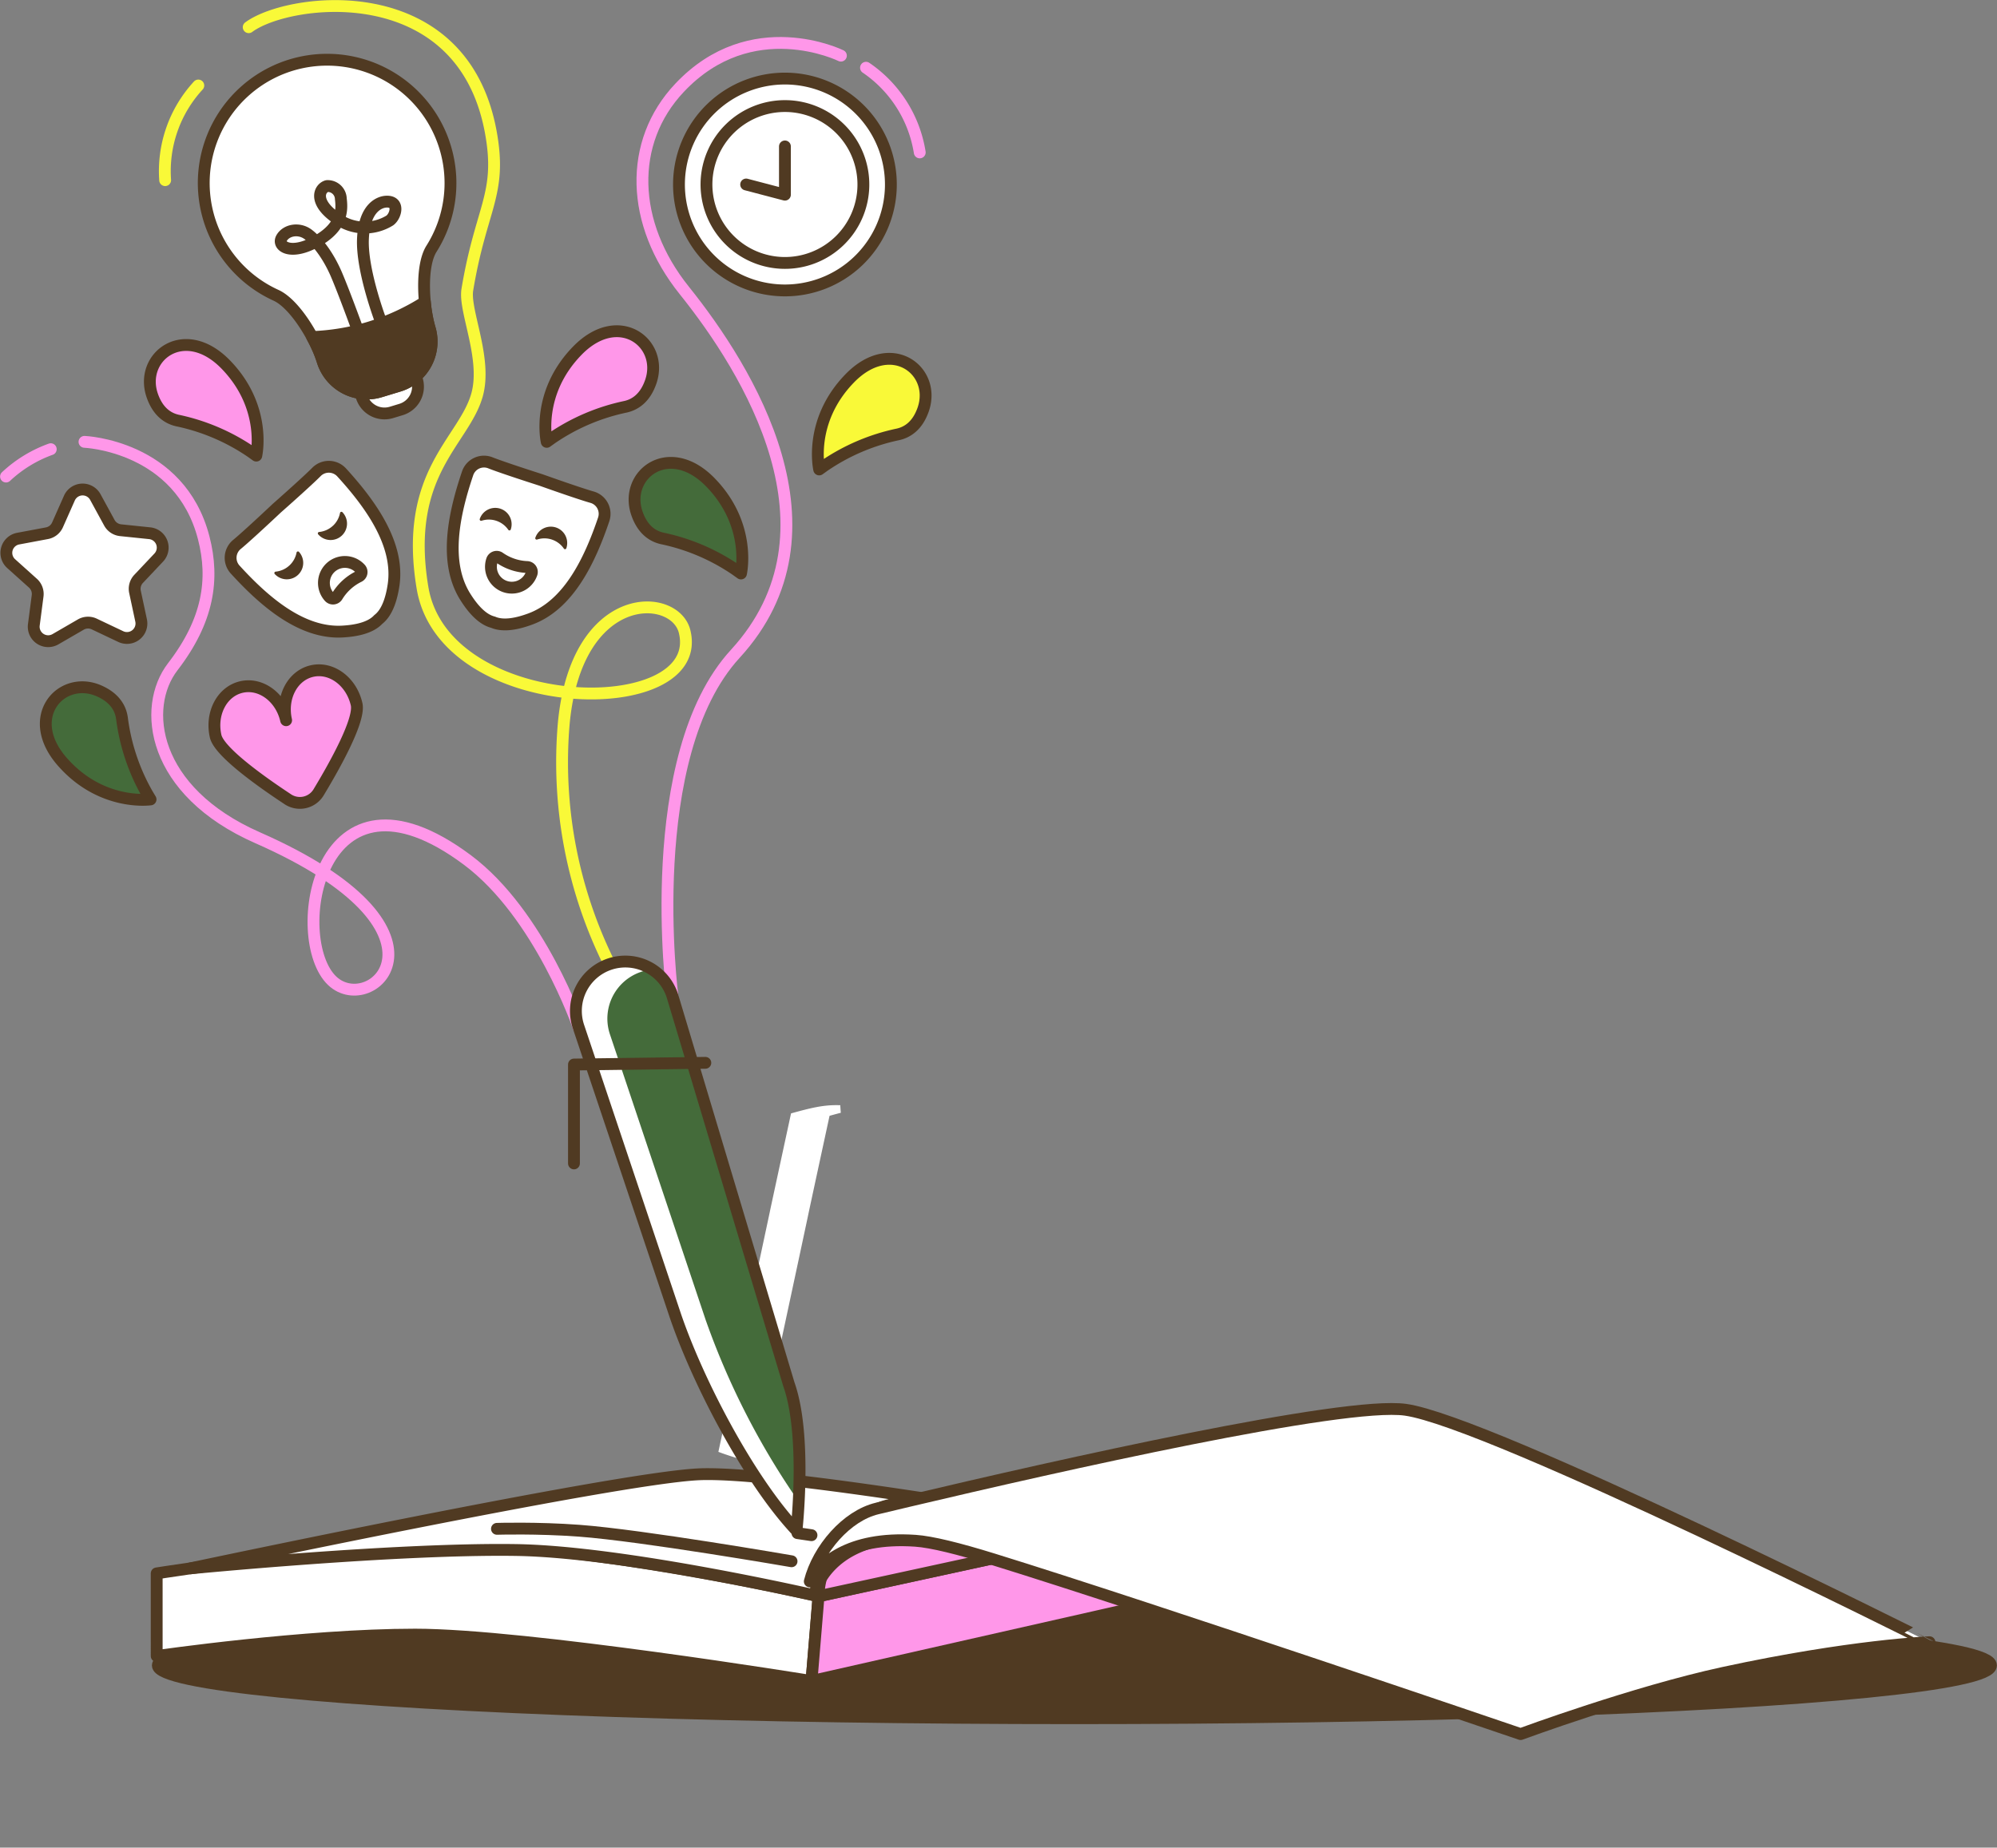<svg xmlns="http://www.w3.org/2000/svg" xmlns:xlink="http://www.w3.org/1999/xlink" id="Group_58" data-name="Group 58" width="421.878" height="390.414" viewBox="0 0 421.878 390.414"><rect x="0" y="0" width="421.878" height="390.414" fill="#808080" stroke="none"/><defs><clipPath id="clip-path"><rect id="Rectangle_45" data-name="Rectangle 45" width="421.878" height="390.414" fill="none"></rect></clipPath></defs><g id="Group_53" data-name="Group 53"><g id="Group_52" data-name="Group 52" clip-path="url(#clip-path)"><path id="Path_5" data-name="Path 5" d="M420.043,346.143c0,6.164-86.693,11.161-193.633,11.161s-193.632-5-193.632-11.161,86.692-11.161,193.632-11.161,193.633,5,193.633,11.161" transform="translate(0.564 5.762)" fill="#503a22"></path><ellipse id="Ellipse_8" data-name="Ellipse 8" cx="193.633" cy="11.161" rx="193.633" ry="11.161" transform="translate(33.341 340.744)" fill="none" stroke="#503a22" stroke-linecap="round" stroke-linejoin="round" stroke-width="2.5"></ellipse></g></g><g id="Group_55" data-name="Group 55"><g id="Group_54" data-name="Group 54" clip-path="url(#clip-path)"><path id="Path_6" data-name="Path 6" d="M93.312,30.912A26.057,26.057,0,1,0,57.574,62.179c4.106,1.872,8.525,9.528,9.835,13.847h0a9.778,9.778,0,0,0,12.158,6.5l3.977-1.206a9.777,9.777,0,0,0,6.5-12.158c-1.29-4.253-1.987-13.049.38-16.81a25.978,25.978,0,0,0,2.889-21.44" transform="translate(0.728 0.213)" fill="#fff"></path><path id="Path_7" data-name="Path 7" d="M93.312,30.912A26.057,26.057,0,1,0,57.574,62.179c4.106,1.872,8.525,9.528,9.835,13.847h0a9.778,9.778,0,0,0,12.158,6.5l3.977-1.206a9.777,9.777,0,0,0,6.5-12.158c-1.29-4.253-1.987-13.049.38-16.81A25.978,25.978,0,0,0,93.312,30.912Z" transform="translate(0.728 0.213)" fill="none" stroke="#503a22" stroke-linecap="round" stroke-linejoin="round" stroke-width="2.5"></path><path id="Path_8" data-name="Path 8" d="M79.007,81.395a9.633,9.633,0,0,1-4.162.312c.1.26.193.513.263.742h0a5.053,5.053,0,0,0,6.282,3.359l2.056-.624A5.053,5.053,0,0,0,86.805,78.9c-.069-.227-.132-.486-.193-.758a9.65,9.65,0,0,1-3.626,2.045Z" transform="translate(1.287 1.344)" fill="#fff"></path><path id="Path_9" data-name="Path 9" d="M79.007,81.395a9.633,9.633,0,0,1-4.162.312c.1.26.193.513.263.742h0a5.053,5.053,0,0,0,6.282,3.359l2.056-.624A5.053,5.053,0,0,0,86.805,78.9c-.069-.227-.132-.486-.193-.758a9.65,9.65,0,0,1-3.626,2.045Z" transform="translate(1.287 1.344)" fill="none" stroke="#503a22" stroke-linecap="round" stroke-linejoin="round" stroke-width="2.5"></path><path id="Path_10" data-name="Path 10" d="M76.958,68.111a47.71,47.71,0,0,1-12.121,2.027,28.749,28.749,0,0,1,2.185,5.022h0a9.773,9.773,0,0,0,7.994,6.811,9.648,9.648,0,0,0,4.162-.312l3.978-1.206a9.642,9.642,0,0,0,3.626-2.045A9.771,9.771,0,0,0,89.656,68.3a30.07,30.07,0,0,1-1.012-5.577,48.617,48.617,0,0,1-11.686,5.392" transform="translate(1.115 1.079)" fill="#503a22"></path><path id="Path_11" data-name="Path 11" d="M76.958,68.111a47.71,47.71,0,0,1-12.121,2.027,28.749,28.749,0,0,1,2.185,5.022h0a9.773,9.773,0,0,0,7.994,6.811,9.648,9.648,0,0,0,4.162-.312l3.978-1.206a9.642,9.642,0,0,0,3.626-2.045A9.771,9.771,0,0,0,89.656,68.3a30.07,30.07,0,0,1-1.012-5.577A48.617,48.617,0,0,1,76.958,68.111Z" transform="translate(1.115 1.079)" fill="none" stroke="#503a22" stroke-linecap="round" stroke-linejoin="round" stroke-width="2.5"></path><path id="Path_12" data-name="Path 12" d="M79.653,67.735c-.238-.556-4.271-11.217-3.98-17.928s3.6-7.761,4.808-7.854c3.017-.231,2.177,3.01.872,3.964a10.032,10.032,0,0,1-11.228-.456c-5.055-3.5-3.628-6.374-2.041-6.81A2.774,2.774,0,0,1,71,41.353c.253,2.132.493,5.763-5.012,8.909s-8.478,1.124-7.507-.609,3.66-2.225,5.583-.808,4.292,4.489,6.007,8.5,4.6,12,4.6,12" transform="translate(1.003 0.664)" fill="none" stroke="#503a22" stroke-linecap="round" stroke-linejoin="round" stroke-width="2.5"></path><path id="Path_13" data-name="Path 13" d="M142.536,46.821a22.383,22.383,0,1,0,12.743-28.976,22.383,22.383,0,0,0-12.743,28.976" transform="translate(2.425 0.281)" fill="#fff"></path><path id="Path_14" data-name="Path 14" d="M142.536,46.821a22.383,22.383,0,1,0,12.743-28.976A22.383,22.383,0,0,0,142.536,46.821Z" transform="translate(2.425 0.281)" fill="none" stroke="#503a22" stroke-linecap="round" stroke-linejoin="round" stroke-width="2.5"></path><path id="Path_15" data-name="Path 15" d="M147.851,44.616a16.574,16.574,0,1,0,9.437-21.456,16.573,16.573,0,0,0-9.437,21.456" transform="translate(2.524 0.379)" fill="#fff"></path><path id="Path_16" data-name="Path 16" d="M147.851,44.616a16.574,16.574,0,1,0,9.437-21.456A16.573,16.573,0,0,0,147.851,44.616Z" transform="translate(2.524 0.379)" fill="none" stroke="#503a22" stroke-linecap="round" stroke-linejoin="round" stroke-width="2.5"></path><path id="Path_17" data-name="Path 17" d="M163.155,30.417V40.612l-8.193-2.15" transform="translate(2.666 0.523)" fill="#fff"></path><path id="Path_18" data-name="Path 18" d="M163.155,30.417V40.612l-8.193-2.15" transform="translate(2.666 0.523)" fill="none" stroke="#503a22" stroke-linecap="round" stroke-linejoin="round" stroke-width="2.5"></path><path id="Path_19" data-name="Path 19" d="M71.334,98.142a3.666,3.666,0,0,0-5.3-.09c-1.2,1.221-4.746,4.45-8.392,7.669-3.54,3.335-7.082,6.573-8.406,7.652a3.666,3.666,0,0,0-.4,5.288l.032.034c6.2,6.794,14.056,13.583,22.7,13.084,2.72-.157,5.834-.731,7.52-2.548,1.964-1.512,2.821-4.561,3.227-7.255,1.289-8.558-4.75-17.008-10.947-23.8l-.031-.035" transform="translate(0.824 1.668)" fill="#fff"></path><path id="Path_20" data-name="Path 20" d="M71.334,98.142a3.666,3.666,0,0,0-5.3-.09c-1.2,1.221-4.746,4.45-8.392,7.669-3.54,3.335-7.082,6.573-8.406,7.652a3.666,3.666,0,0,0-.4,5.288l.032.034c6.2,6.794,14.056,13.583,22.7,13.084,2.72-.157,5.834-.731,7.52-2.548,1.964-1.512,2.821-4.561,3.227-7.255,1.289-8.558-4.75-17.008-10.947-23.8Z" transform="translate(0.824 1.668)" fill="none" stroke="#503a22" stroke-linecap="round" stroke-linejoin="round" stroke-width="2.5"></path><path id="Path_21" data-name="Path 21" d="M69.156,109.3a4.982,4.982,0,0,1-2.89,1.282.3.3,0,0,0-.191.487l0,0A3.468,3.468,0,1,0,71.2,106.4l0,0a.3.3,0,0,0-.5.145,4.979,4.979,0,0,1-1.541,2.76" transform="translate(1.135 1.829)" fill="#503a22"></path><path id="Path_22" data-name="Path 22" d="M60.127,117.54a4.982,4.982,0,0,1-2.89,1.282.3.3,0,0,0-.191.487l0,0a3.468,3.468,0,1,0,5.125-4.674l0,0a.3.3,0,0,0-.5.145,4.979,4.979,0,0,1-1.541,2.76" transform="translate(0.98 1.97)" fill="#503a22"></path><path id="Path_23" data-name="Path 23" d="M72.065,121.562a10.911,10.911,0,0,1,2.574-1.751,1.042,1.042,0,0,0,.342-1.622,4.518,4.518,0,0,0-.892-.757,4.428,4.428,0,0,0-5.661,6.711l.01.01a1.041,1.041,0,0,0,1.648-.19,10.955,10.955,0,0,1,1.979-2.4" transform="translate(1.157 2.008)" fill="#fff"></path><path id="Path_24" data-name="Path 24" d="M72.065,121.562a10.911,10.911,0,0,1,2.574-1.751,1.042,1.042,0,0,0,.342-1.622,4.518,4.518,0,0,0-.892-.757,4.428,4.428,0,0,0-5.661,6.711l.01.01a1.041,1.041,0,0,0,1.648-.19A10.955,10.955,0,0,1,72.065,121.562Z" transform="translate(1.157 2.008)" fill="none" stroke="#503a22" stroke-linecap="round" stroke-linejoin="round" stroke-width="2.5"></path><path id="Path_25" data-name="Path 25" d="M125.924,108.072a3.654,3.654,0,0,0-2.479-4.668c-1.643-.455-6.171-1.992-10.738-3.619-4.616-1.478-9.149-3-10.729-3.64a3.654,3.654,0,0,0-4.8,2.2l-.015.044c-2.936,8.682-5.066,18.812-.463,26.107,1.448,2.3,3.452,4.736,5.85,5.33,2.266.983,5.34.26,7.884-.686,8.087-3,12.542-12.348,15.479-21.03,0-.014.009-.029.014-.044" transform="translate(1.617 1.649)" fill="#fff"></path><path id="Path_26" data-name="Path 26" d="M125.924,108.072a3.654,3.654,0,0,0-2.479-4.668c-1.643-.455-6.171-1.992-10.738-3.619-4.616-1.478-9.149-3-10.729-3.64a3.654,3.654,0,0,0-4.8,2.2l-.015.044c-2.936,8.682-5.066,18.812-.463,26.107,1.448,2.3,3.452,4.736,5.85,5.33,2.266.983,5.34.26,7.884-.686,8.087-3,12.542-12.348,15.479-21.03C125.914,108.1,125.919,108.086,125.924,108.072Z" transform="translate(1.617 1.649)" fill="none" stroke="#503a22" stroke-linecap="round" stroke-linejoin="round" stroke-width="2.5"></path><path id="Path_27" data-name="Path 27" d="M103.157,108.24a4.961,4.961,0,0,1,2.511,1.9.294.294,0,0,0,.518-.068l0-.006a3.457,3.457,0,0,0-6.55-2.214l0,.005a.3.3,0,0,0,.37.369,4.961,4.961,0,0,1,3.15.012" transform="translate(1.714 1.815)" fill="#503a22"></path><path id="Path_28" data-name="Path 28" d="M114.7,112.142a4.956,4.956,0,0,1,2.511,1.9.294.294,0,0,0,.518-.067l0-.007a3.457,3.457,0,0,0-6.55-2.214l0,.005a.293.293,0,0,0,.369.368,4.971,4.971,0,0,1,3.151.013" transform="translate(1.912 1.882)" fill="#503a22"></path><path id="Path_29" data-name="Path 29" d="M106.548,117.258a10.914,10.914,0,0,1-2.769-1.4,1.037,1.037,0,0,0-1.58.484,4.506,4.506,0,0,0-.229,1.143,4.412,4.412,0,0,0,8.583,1.7l.005-.014a1.038,1.038,0,0,0-.961-1.346,10.9,10.9,0,0,1-3.05-.568" transform="translate(1.754 1.99)" fill="#fff"></path><path id="Path_30" data-name="Path 30" d="M106.548,117.258a10.914,10.914,0,0,1-2.769-1.4,1.037,1.037,0,0,0-1.58.484,4.506,4.506,0,0,0-.229,1.143,4.412,4.412,0,0,0,8.583,1.7l.005-.014a1.038,1.038,0,0,0-.961-1.346A10.9,10.9,0,0,1,106.548,117.258Z" transform="translate(1.754 1.99)" fill="none" stroke="#503a22" stroke-linecap="round" stroke-linejoin="round" stroke-width="2.5"></path><path id="Path_31" data-name="Path 31" d="M139.75,210.257S133.184,159.645,153.039,138c23.833-25.981,2.7-59.995-10.771-76.779-11.373-14.176-11.864-31.311-1-42.828,15.2-16.123,34.084-6.788,34.084-6.788" transform="translate(2.295 0.153)" fill="none" stroke="#ff97e9" stroke-linecap="round" stroke-linejoin="round" stroke-width="2.5"></path><path id="Path_32" data-name="Path 32" d="M34.3,37.761a26.7,26.7,0,0,1,7.005-20" transform="translate(0.589 0.306)" fill="none" stroke="#f9f938" stroke-linecap="round" stroke-linejoin="round" stroke-width="2.5"></path><path id="Path_33" data-name="Path 33" d="M191.208,31.962A26.693,26.693,0,0,0,179.854,14.07" transform="translate(3.094 0.242)" fill="none" stroke="#ff97e9" stroke-linecap="round" stroke-linejoin="round" stroke-width="2.5"></path><path id="Path_34" data-name="Path 34" d="M1.25,99.091A27.362,27.362,0,0,1,10.7,93.313" transform="translate(0.022 1.605)" fill="none" stroke="#ff97e9" stroke-linecap="round" stroke-linejoin="round" stroke-width="2.5"></path><path id="Path_35" data-name="Path 35" d="M127.937,203.806a95.717,95.717,0,0,1-9.734-50.891c2.669-28.728,23.478-27.89,25.538-19.478,4.686,19.135-50.8,18.286-55.374-9.271-4.03-24.26,8.69-30.849,11.5-40.657C102.081,75.8,97.1,65.666,97.84,61.2c2.882-17.408,7.339-20.068,4.985-33.158C96.841-5.223,60.118-.565,51.653,5.724" transform="translate(0.888 0.022)" fill="none" stroke="#f9f938" stroke-linecap="round" stroke-linejoin="round" stroke-width="2.5"></path><path id="Path_36" data-name="Path 36" d="M121.94,215.469s-8.175-23.9-23.517-35.343c-31.588-23.562-37.888,16.717-28.535,25.555,8.379,7.918,28.415-10.8-15.764-30.241-22.388-9.853-24.543-27.544-17.931-36.131,7.532-9.781,8.8-18.473,6.547-27.217C37.714,92.566,17.547,91.785,17.547,91.785" transform="translate(0.302 1.579)" fill="none" stroke="#ff97e9" stroke-linecap="round" stroke-linejoin="round" stroke-width="2.5"></path><path id="Path_37" data-name="Path 37" d="M65.154,139.4c-4.113.93-6.564,5.582-5.476,10.391-1.088-4.808-5.3-7.95-9.416-7.021s-6.563,5.583-5.475,10.392c.754,3.331,9.707,9.671,15.133,13.249a4.619,4.619,0,0,0,6.7-1.517c3.357-5.566,8.706-15.144,7.952-18.474-1.088-4.808-5.3-7.95-9.416-7.02" transform="translate(0.766 2.395)" fill="#ff97e9"></path><path id="Path_38" data-name="Path 38" d="M65.154,139.4c-4.113.93-6.564,5.582-5.476,10.391-1.088-4.808-5.3-7.95-9.416-7.021s-6.563,5.583-5.475,10.392c.754,3.331,9.707,9.671,15.133,13.249a4.619,4.619,0,0,0,6.7-1.517c3.357-5.566,8.706-15.144,7.952-18.474C73.482,141.616,69.265,138.474,65.154,139.4Z" transform="translate(0.766 2.395)" fill="none" stroke="#503a22" stroke-linecap="round" stroke-linejoin="round" stroke-width="2.5"></path><path id="Path_39" data-name="Path 39" d="M170.138,97.914s-2.347-10.169,6.422-19.221,18.386-1.664,15.558,6.524c-1.179,3.411-3.264,4.808-5.3,5.278a43.371,43.371,0,0,0-15.61,6.653Z" transform="translate(2.922 1.282)" fill="#f9f938"></path><path id="Path_40" data-name="Path 40" d="M170.138,97.914s-2.347-10.169,6.422-19.221,18.386-1.664,15.558,6.524c-1.179,3.411-3.264,4.808-5.3,5.278a43.371,43.371,0,0,0-15.61,6.653Z" transform="translate(2.922 1.282)" fill="none" stroke="#503a22" stroke-linecap="round" stroke-linejoin="round" stroke-width="2.5"></path><path id="Path_41" data-name="Path 41" d="M31.64,166.462S21.315,167.98,13,158.509s-.175-18.46,7.758-14.98c3.3,1.451,4.53,3.642,4.834,5.705a43.383,43.383,0,0,0,5.372,16.1Z" transform="translate(0.164 2.456)" fill="#446b3a"></path><path id="Path_42" data-name="Path 42" d="M31.64,166.462S21.315,167.98,13,158.509s-.175-18.46,7.758-14.98c3.3,1.451,4.53,3.642,4.834,5.705a43.383,43.383,0,0,0,5.372,16.1Z" transform="translate(0.164 2.456)" fill="none" stroke="#503a22" stroke-linecap="round" stroke-linejoin="round" stroke-width="2.5"></path><path id="Path_43" data-name="Path 43" d="M154.271,119.526s2.347-10.169-6.422-19.221-18.386-1.664-15.558,6.524c1.179,3.411,3.264,4.808,5.3,5.278a43.371,43.371,0,0,1,15.61,6.653Z" transform="translate(2.267 1.654)" fill="#446b3a"></path><path id="Path_44" data-name="Path 44" d="M154.271,119.526s2.347-10.169-6.422-19.221-18.386-1.664-15.558,6.524c1.179,3.411,3.264,4.808,5.3,5.278a43.371,43.371,0,0,1,15.61,6.653Z" transform="translate(2.267 1.654)" fill="none" stroke="#503a22" stroke-linecap="round" stroke-linejoin="round" stroke-width="2.5"></path><path id="Path_45" data-name="Path 45" d="M113.551,92.181S111.2,82.012,119.972,72.96s18.386-1.664,15.558,6.524c-1.179,3.411-3.264,4.808-5.3,5.278a43.372,43.372,0,0,0-15.61,6.652Z" transform="translate(1.948 1.184)" fill="#ff97e9"></path><path id="Path_46" data-name="Path 46" d="M113.551,92.181S111.2,82.012,119.972,72.96s18.386-1.664,15.558,6.524c-1.179,3.411-3.264,4.808-5.3,5.278a43.372,43.372,0,0,0-15.61,6.652Z" transform="translate(1.948 1.184)" fill="none" stroke="#503a22" stroke-linecap="round" stroke-linejoin="round" stroke-width="2.5"></path><path id="Path_47" data-name="Path 47" d="M53.607,95.04s2.347-10.169-6.422-19.221S28.8,74.155,31.628,82.343c1.179,3.412,3.264,4.809,5.3,5.278a43.391,43.391,0,0,1,15.61,6.654Z" transform="translate(0.535 1.233)" fill="#ff97e9"></path><path id="Path_48" data-name="Path 48" d="M53.607,95.04s2.347-10.169-6.422-19.221S28.8,74.155,31.628,82.343c1.179,3.412,3.264,4.809,5.3,5.278a43.391,43.391,0,0,1,15.61,6.654Z" transform="translate(0.535 1.233)" fill="none" stroke="#503a22" stroke-linecap="round" stroke-linejoin="round" stroke-width="2.5"></path><path id="Path_49" data-name="Path 49" d="M25.479,132.759l-5.589-2.652a3.061,3.061,0,0,0-2.845.117l-5.353,3.1a3.059,3.059,0,0,1-4.567-3.04l.8-6.135a3.06,3.06,0,0,0-.99-2.669l-4.6-4.133a3.058,3.058,0,0,1,1.48-5.282l6.08-1.14a3.056,3.056,0,0,0,2.233-1.766l2.508-5.655a3.059,3.059,0,0,1,5.482-.225l2.962,5.43a3.06,3.06,0,0,0,2.37,1.578l6.153.638a3.059,3.059,0,0,1,1.908,5.144l-4.25,4.5a3.059,3.059,0,0,0-.768,2.741l1.295,6.049a3.059,3.059,0,0,1-4.3,3.4" transform="translate(0.023 1.749)" fill="#fff"></path><path id="Path_50" data-name="Path 50" d="M25.479,132.759l-5.589-2.652a3.061,3.061,0,0,0-2.845.117l-5.353,3.1a3.059,3.059,0,0,1-4.567-3.04l.8-6.135a3.06,3.06,0,0,0-.99-2.669l-4.6-4.133a3.058,3.058,0,0,1,1.48-5.282l6.08-1.14a3.056,3.056,0,0,0,2.233-1.766l2.508-5.655a3.059,3.059,0,0,1,5.482-.225l2.962,5.43a3.06,3.06,0,0,0,2.37,1.578l6.153.638a3.059,3.059,0,0,1,1.908,5.144l-4.25,4.5a3.059,3.059,0,0,0-.768,2.741l1.295,6.049A3.059,3.059,0,0,1,25.479,132.759Z" transform="translate(0.023 1.749)" fill="none" stroke="#503a22" stroke-linecap="round" stroke-linejoin="round" stroke-width="2.5"></path></g></g><g id="Group_57" data-name="Group 57"><g id="Group_56" data-name="Group 56" clip-path="url(#clip-path)"><path id="Path_51" data-name="Path 51" d="M174.946,229.589c-3.508-.137-6.245.587-10.4,1.728,0,0-4.48,20.729-4.471,20.737.076-.233-10.877,50.784-10.877,50.784a66.53,66.53,0,0,0,10.987,3.027q.352-.655.734-1.293a28.65,28.65,0,0,1-3.584-1.226s10.953-51.017,10.877-50.784c-.009-.008,4.471-20.737,4.471-20.737.847-.233,1.63-.446,2.377-.64q-.073-.795-.112-1.6" transform="translate(2.566 3.949)" fill="#fff"></path><path id="Path_52" data-name="Path 52" d="M32.542,326.941s43.057-6.925,69.687-5.815c29.284,1.22,70.131,10.648,70.131,10.648l-1.486,17.912s-60.348-9.806-83.73-9.806-54.6,4.526-54.6,4.526Z" transform="translate(0.56 5.522)" fill="#fff"></path><path id="Path_53" data-name="Path 53" d="M32.542,326.941s43.057-6.925,69.687-5.815c29.284,1.22,70.131,10.648,70.131,10.648l-1.486,17.912s-60.348-9.806-83.73-9.806-54.6,4.526-54.6,4.526Z" transform="translate(0.56 5.522)" fill="none" stroke="#503a22" stroke-linecap="round" stroke-linejoin="round" stroke-width="2.5"></path><path id="Path_54" data-name="Path 54" d="M239.091,333.762l-70.554,15.976,1.485-17.913,63.443-13.79Z" transform="translate(2.899 5.471)" fill="#ff97e9"></path><path id="Path_55" data-name="Path 55" d="M239.091,333.762l-70.554,15.976,1.485-17.913,63.443-13.79Z" transform="translate(2.899 5.471)" fill="none" stroke="#503a22" stroke-linecap="round" stroke-linejoin="round" stroke-width="2.5"></path><path id="Path_56" data-name="Path 56" d="M170.521,327.989A15.5,15.5,0,0,0,170,331.8l39.184-8.517c-7.163-2.217-12.916-3.655-16.354-3.889-14.417-.98-20.209,5.147-22.305,8.591" transform="translate(2.924 5.492)" fill="#ff97e9"></path><path id="Path_57" data-name="Path 57" d="M170.521,327.989A15.5,15.5,0,0,0,170,331.8l39.184-8.517c-7.163-2.217-12.916-3.655-16.354-3.889C178.409,318.418,172.617,324.545,170.521,327.989Z" transform="translate(2.924 5.492)" fill="none" stroke="#503a22" stroke-linecap="round" stroke-linejoin="round" stroke-width="2.5"></path><path id="Path_58" data-name="Path 58" d="M172.764,328.214c1.754-6.862,7.789-13.867,14.216-15.408,2.034-.487,4.269-1.02,6.66-1.586-18.777-2.857-38.55-5.4-46.974-4.947-18.153.98-107.051,19.851-107.051,19.851s43.374-4.245,68.693-3.867c23.085.344,63.932,9.771,63.932,9.771l-.537-1.586a10.268,10.268,0,0,1,1.062-2.229" transform="translate(0.681 5.267)" fill="#fff"></path><path id="Path_59" data-name="Path 59" d="M172.764,328.214c1.754-6.862,7.789-13.867,14.216-15.408,2.034-.487,4.269-1.02,6.66-1.586-18.777-2.857-38.55-5.4-46.974-4.947-18.153.98-107.051,19.851-107.051,19.851s43.374-4.245,68.693-3.867c23.085.344,63.932,9.771,63.932,9.771l-.537-1.586A10.268,10.268,0,0,1,172.764,328.214Z" transform="translate(0.681 5.267)" fill="none" stroke="#503a22" stroke-linecap="round" stroke-linejoin="round" stroke-width="2.5"></path><path id="Path_60" data-name="Path 60" d="M165.447,324.441s-31.509-5.461-44.868-6.455c-8.912-.663-17.369-.4-17.369-.4" transform="translate(1.775 5.462)" fill="none" stroke="#503a22" stroke-linecap="round" stroke-linejoin="round" stroke-width="2.5"></path><line id="Line_8" data-name="Line 8" x1="2.965" y1="0.436" transform="translate(168.47 323.956)" fill="none" stroke="#503a22" stroke-linecap="round" stroke-linejoin="round" stroke-width="2.5"></line><path id="Path_61" data-name="Path 61" d="M294.027,292.853c-13.022-1.818-73.25,11.771-104.972,19.278-2.39.566-4.625,1.1-6.66,1.586-6.428,1.54-12.463,8.546-14.216,15.408,2.1-3.444,7.888-9.571,22.305-8.591,3.437.234,9.19,1.671,16.354,3.889,34.294,10.612,111.509,36.961,111.509,36.961s24.018-8.865,42.848-12.943c26.852-5.814,43.529-6.467,43.529-6.467s-92.826-46.625-110.7-49.12" transform="translate(2.893 5.035)" fill="#fff"></path><path id="Path_62" data-name="Path 62" d="M294.027,292.853c-13.022-1.818-73.25,11.771-104.972,19.278-2.39.566-4.625,1.1-6.66,1.586-6.428,1.54-12.463,8.546-14.216,15.408,2.1-3.444,7.888-9.571,22.305-8.591,3.437.234,9.19,1.671,16.354,3.889,34.294,10.612,111.509,36.961,111.509,36.961s24.018-8.865,42.848-12.943c26.852-5.814,43.529-6.467,43.529-6.467S311.9,295.347,294.027,292.853Z" transform="translate(2.893 5.035)" fill="none" stroke="#503a22" stroke-linecap="round" stroke-linejoin="round" stroke-width="2.5"></path><path id="Path_63" data-name="Path 63" d="M169.945,330.071l.291,1.586a28.231,28.231,0,0,1,.285-3.815,15.566,15.566,0,0,0-.576,2.229" transform="translate(2.923 5.639)" fill="#fff"></path><path id="Path_64" data-name="Path 64" d="M169.945,330.071l.291,1.586a28.231,28.231,0,0,1,.285-3.815A15.566,15.566,0,0,0,169.945,330.071Z" transform="translate(2.923 5.639)" fill="none" stroke="#503a22" stroke-linecap="round" stroke-linejoin="round" stroke-width="1.842"></path><path id="Path_65" data-name="Path 65" d="M166.208,319.96c-10.157-10.834-21.01-31.722-25.73-45.8L120.185,213.61a10.442,10.442,0,1,1,19.8-6.637l24.6,82.064c3.86,10.875,1.617,30.924,1.617,30.924" transform="translate(2.058 3.438)" fill="#446b3a"></path><path id="Path_66" data-name="Path 66" d="M147.09,275.683,126.8,215.136a10.421,10.421,0,0,1,8.824-13.7,10.443,10.443,0,0,0-15.436,12.174l20.294,60.548c4.719,14.08,15.573,34.969,25.73,45.8,0,0,.273-2.445.464-6.086a160.884,160.884,0,0,1-19.582-38.192" transform="translate(2.058 3.438)" fill="#fff"></path><path id="Path_67" data-name="Path 67" d="M166.208,319.96c-10.157-10.834-21.01-31.722-25.73-45.8L120.185,213.61a10.442,10.442,0,1,1,19.8-6.637l24.6,82.064C168.451,299.911,166.208,319.96,166.208,319.96Z" transform="translate(2.058 3.438)" fill="none" stroke="#503a22" stroke-linecap="round" stroke-linejoin="round" stroke-width="2.5"></path><path id="Path_68" data-name="Path 68" d="M146.957,220.782l-27.754.358v20.9" transform="translate(2.05 3.798)" fill="none" stroke="#503a22" stroke-linecap="round" stroke-linejoin="round" stroke-width="2.5"></path></g></g></svg>